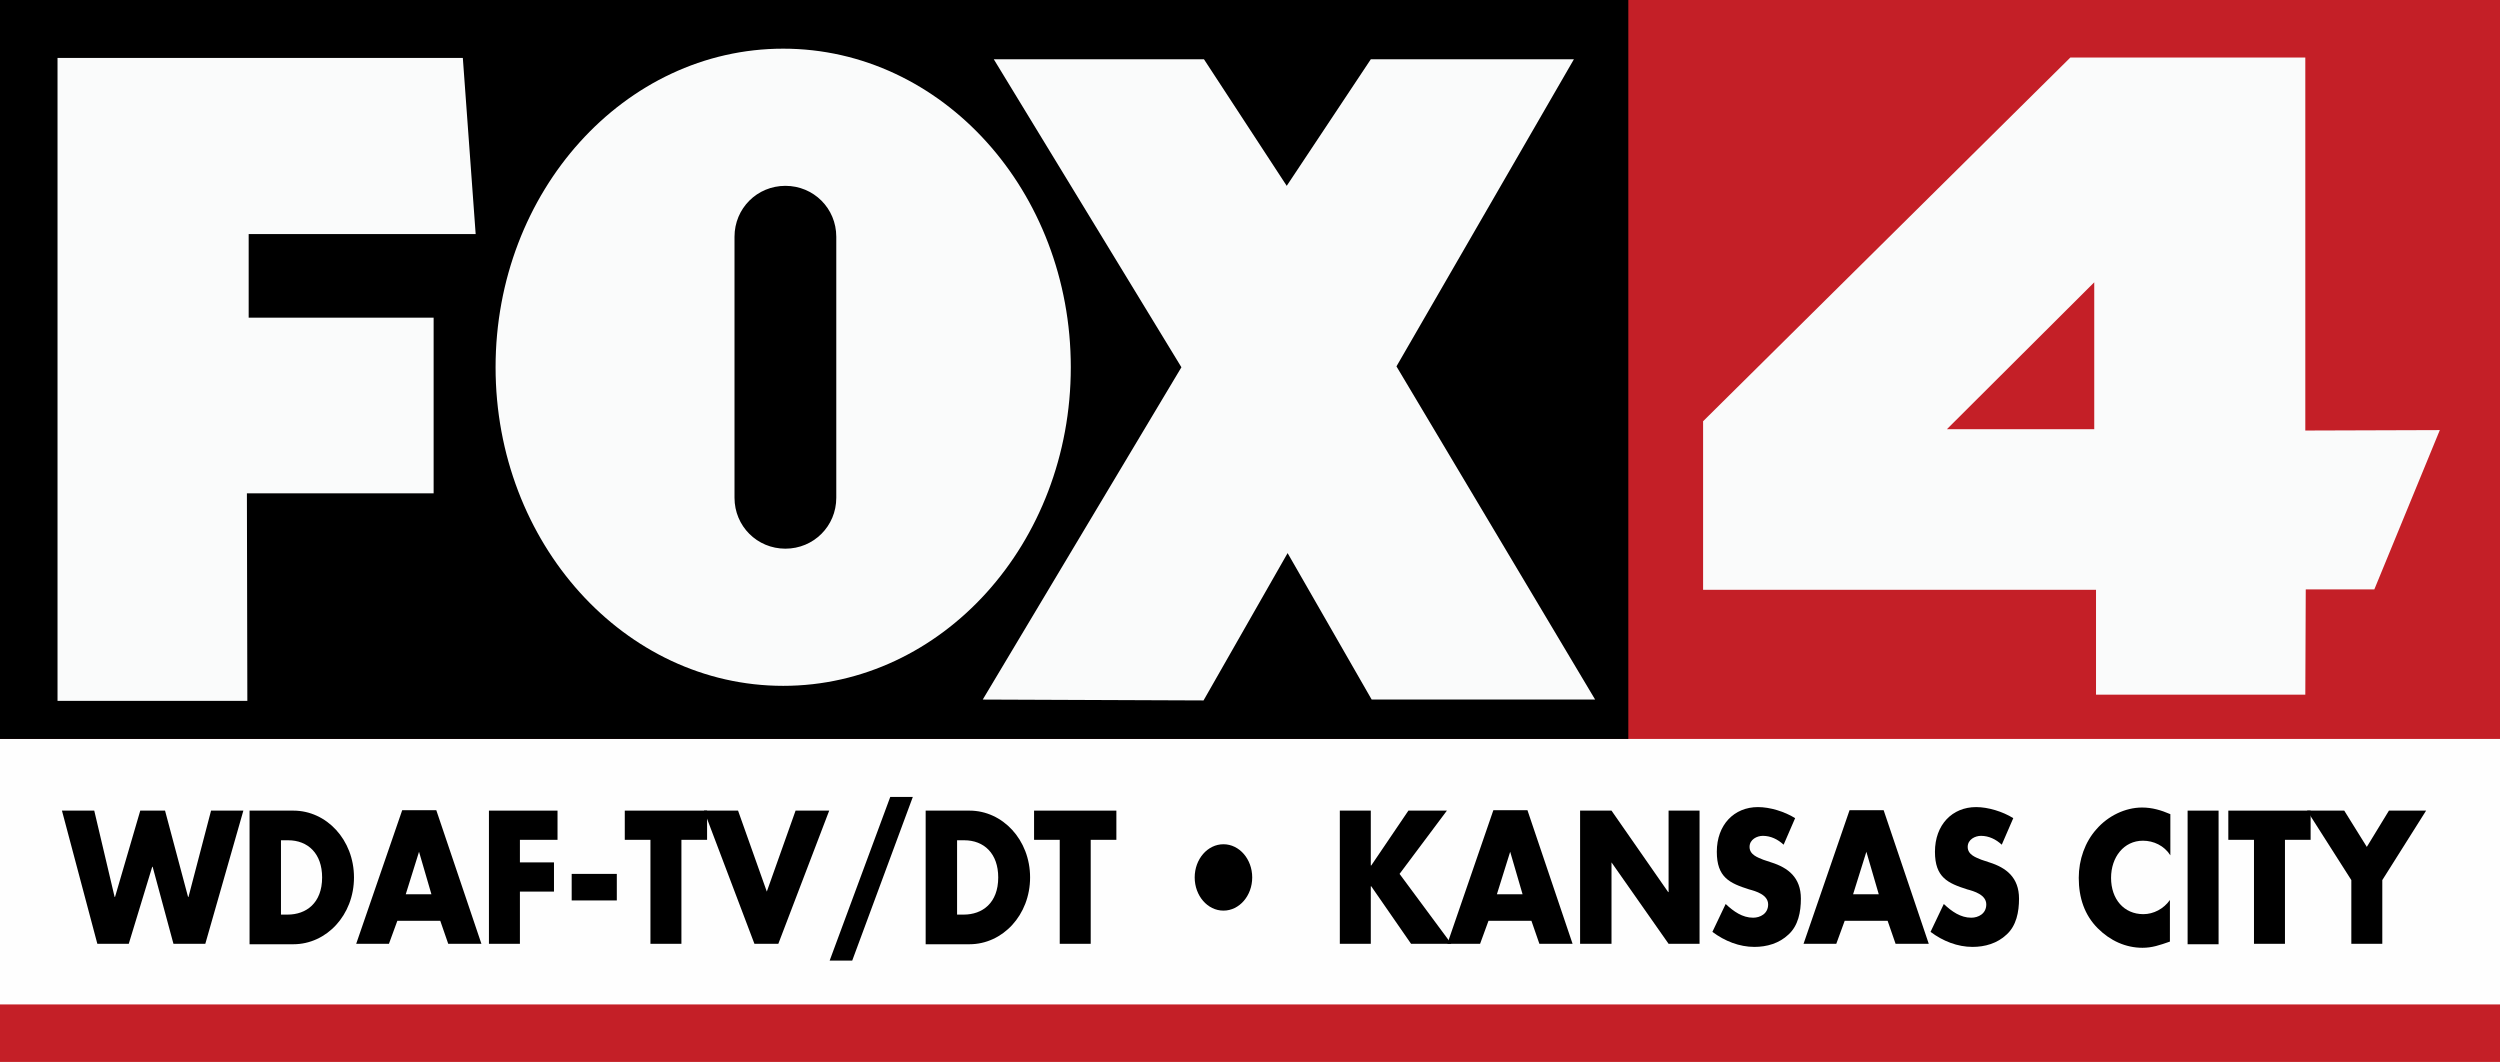 <?xml version="1.0" encoding="utf-8"?>
<!-- Generator: Adobe Illustrator 27.3.1, SVG Export Plug-In . SVG Version: 6.00 Build 0)  -->
<svg version="1.1" id="Layer_1" xmlns="http://www.w3.org/2000/svg" xmlns:xlink="http://www.w3.org/1999/xlink" x="0px" y="0px"
	 viewBox="0 0 565 240" style="enable-background:new 0 0 565 240;" xml:space="preserve">
<style type="text/css">
	.st0{fill:#C41F27;}
	.st1{fill:#FEFEFE;}
	.st2{fill:#FAFBFB;}
</style>
<rect class="st0" width="565" height="240"/>
<rect y="167" class="st1" width="565" height="60"/>
<rect width="368" height="167"/>
<path class="st2" d="M473.3,63.8V97H440L473.3,63.8z M521,97.3V13h-53.1l-83,82.2v38.1h88.8V157H521l0.1-23.8h15.5l14.8-36L521,97.3
	"/>
<polygon class="st2" points="13,13.1 13,158.4 55.9,158.4 55.8,111.5 98,111.5 98,71.8 56.2,71.8 56.2,52.9 107.5,52.9 104.6,13.1 
	"/>
<polygon class="st2" points="224.6,13.4 267,83 222.1,158.1 272,158.3 291,125 310,158.1 360.5,158.1 315.6,82.8 355.7,13.4 
	309.8,13.4 290.8,42 272.1,13.4 "/>
<path class="st2" d="M177,11c-35.9,0-65,32.3-65,72s29.1,72,65,72s65-32.2,65-72S212.9,11,177,11z M189,53.5v59
	c0,6.4-5.1,11.5-11.5,11.5h0c-6.4,0-11.5-5.1-11.5-11.5v-59c0-6.4,5.1-11.5,11.5-11.5h0C183.9,42,189,47.1,189,53.5z"/>
<g>
	<polygon points="25.9,202.7 26,202.7 31.7,183.2 37.3,183.2 42.5,202.7 42.6,202.7 47.7,183.2 55,183.2 46.4,213.3 39.2,213.3 
		34.5,195.9 34.4,195.9 29.1,213.3 22,213.3 14,183.2 21.3,183.2 	"/>
	<path d="M56.4,183.2h9.9c7.5,0,13.7,6.6,13.7,15.1s-6.2,15.1-13.7,15.1h-9.9V183.2z M63.4,206.7H65c4.2,0,7.8-2.6,7.8-8.4
		c0-5.4-3.2-8.4-7.7-8.4h-1.6V206.7z"/>
	<path d="M89.8,208.1l-1.9,5.2h-7.4l10.4-30.2h7.7l10.2,30.2h-7.5l-1.8-5.2H89.8z M94.7,192.5L94.7,192.5l-3,9.6h5.8L94.7,192.5z"/>
	<polygon points="117.5,189.8 117.5,194.9 125.2,194.9 125.2,201.5 117.5,201.5 117.5,213.3 110.5,213.3 110.5,183.2 126,183.2 
		126,189.8 	"/>
	<rect x="129.2" y="197.5" width="10.2" height="6"/>
	<polygon points="154,213.3 147,213.3 147,189.8 141.2,189.8 141.2,183.2 159.8,183.2 159.8,189.8 154,189.8 	"/>
	<polygon points="173.3,201.5 179.8,183.2 187.4,183.2 175.9,213.3 170.5,213.3 159.1,183.2 166.8,183.2 	"/>
	<polygon points="206.3,180.1 192.6,217.1 187.5,217.1 201.2,180.1 	"/>
	<path d="M209.2,183.2h9.9c7.5,0,13.7,6.6,13.7,15.1s-6.2,15.1-13.7,15.1h-9.9V183.2z M216.2,206.7h1.6c4.2,0,7.8-2.6,7.8-8.4
		c0-5.4-3.2-8.4-7.7-8.4h-1.6V206.7z"/>
	<polygon points="246.5,213.3 239.5,213.3 239.5,189.8 233.7,189.8 233.7,183.2 252.3,183.2 252.3,189.8 246.5,189.8 	"/>
	<ellipse cx="276.5" cy="198.3" rx="6.5" ry="7.5"/>
	<polygon points="318.3,183.2 327,183.2 316.3,197.5 328,213.3 318.9,213.3 309.9,200.3 309.8,200.3 309.8,213.3 302.8,213.3 
		302.8,183.2 309.8,183.2 309.8,195.6 309.9,195.6 	"/>
	<path d="M336.4,208.1l-1.9,5.2h-7.4l10.4-30.2h7.7l10.2,30.2h-7.5l-1.8-5.2H336.4z M341.3,192.5L341.3,192.5l-3,9.6h5.8
		L341.3,192.5z"/>
	<polygon points="357.1,183.2 364.2,183.2 377,201.6 377.1,201.6 377.1,183.2 384.1,183.2 384.1,213.3 377.1,213.3 364.2,194.9 
		364.2,194.9 364.2,213.3 357.1,213.3 	"/>
	<path d="M403.1,190.9c-1.3-1.2-2.9-2-4.7-2c-1.3,0-3,0.8-3,2.5c0,1.8,1.9,2.4,3.1,2.9l1.8,0.6c3.8,1.2,6.7,3.4,6.7,8.2
		c0,3-0.6,6.1-2.8,8.1c-2.1,2-4.9,2.8-7.7,2.8c-3.4,0-6.7-1.3-9.5-3.4l3-6.3c1.8,1.7,3.8,3.1,6.2,3.1c1.6,0,3.4-0.9,3.4-3
		c0-2.2-2.8-3-4.3-3.4c-4.4-1.4-7.3-2.7-7.3-8.5c0-6.1,3.9-10.1,9.3-10.1c2.7,0,6,1,8.4,2.5L403.1,190.9z"/>
	<path d="M416.9,208.1l-1.9,5.2h-7.4l10.4-30.2h7.7l10.2,30.2h-7.5l-1.8-5.2H416.9z M421.8,192.5L421.8,192.5l-3,9.6h5.8
		L421.8,192.5z"/>
	<path d="M452.4,190.9c-1.3-1.2-2.9-2-4.7-2c-1.3,0-3,0.8-3,2.5c0,1.8,1.9,2.4,3.1,2.9l1.8,0.6c3.8,1.2,6.7,3.4,6.7,8.2
		c0,3-0.6,6.1-2.8,8.1c-2.1,2-4.9,2.8-7.7,2.8c-3.4,0-6.7-1.3-9.5-3.4l3-6.3c1.8,1.7,3.8,3.1,6.2,3.1c1.6,0,3.4-0.9,3.4-3
		c0-2.2-2.8-3-4.3-3.4c-4.4-1.4-7.3-2.7-7.3-8.5c0-6.1,3.9-10.1,9.3-10.1c2.7,0,6,1,8.4,2.5L452.4,190.9z"/>
	<path d="M490.5,193.3c-1.4-2.2-3.8-3.3-6.2-3.3c-4.3,0-7.2,3.7-7.2,8.4c0,4.8,2.9,8.2,7.3,8.2c2.3,0,4.6-1.2,6-3.2v9.4
		c-2.3,0.8-4,1.4-6.2,1.4c-3.8,0-7.3-1.6-10.1-4.4c-3-3-4.3-6.9-4.3-11.4c0-4.1,1.4-8.1,4-11c2.6-3,6.5-4.9,10.3-4.9
		c2.3,0,4.3,0.6,6.4,1.5V193.3z"/>
	<rect x="494.4" y="183.2" width="7" height="30.2"/>
	<polygon points="516.4,213.3 509.4,213.3 509.4,189.8 503.6,189.8 503.6,183.2 522.2,183.2 522.2,189.8 516.4,189.8 	"/>
	<polygon points="521.4,183.2 529.8,183.2 534.9,191.4 539.9,183.2 548.3,183.2 538.4,198.9 538.4,213.3 531.4,213.3 531.4,198.9 	
		"/>
</g>
</svg>
